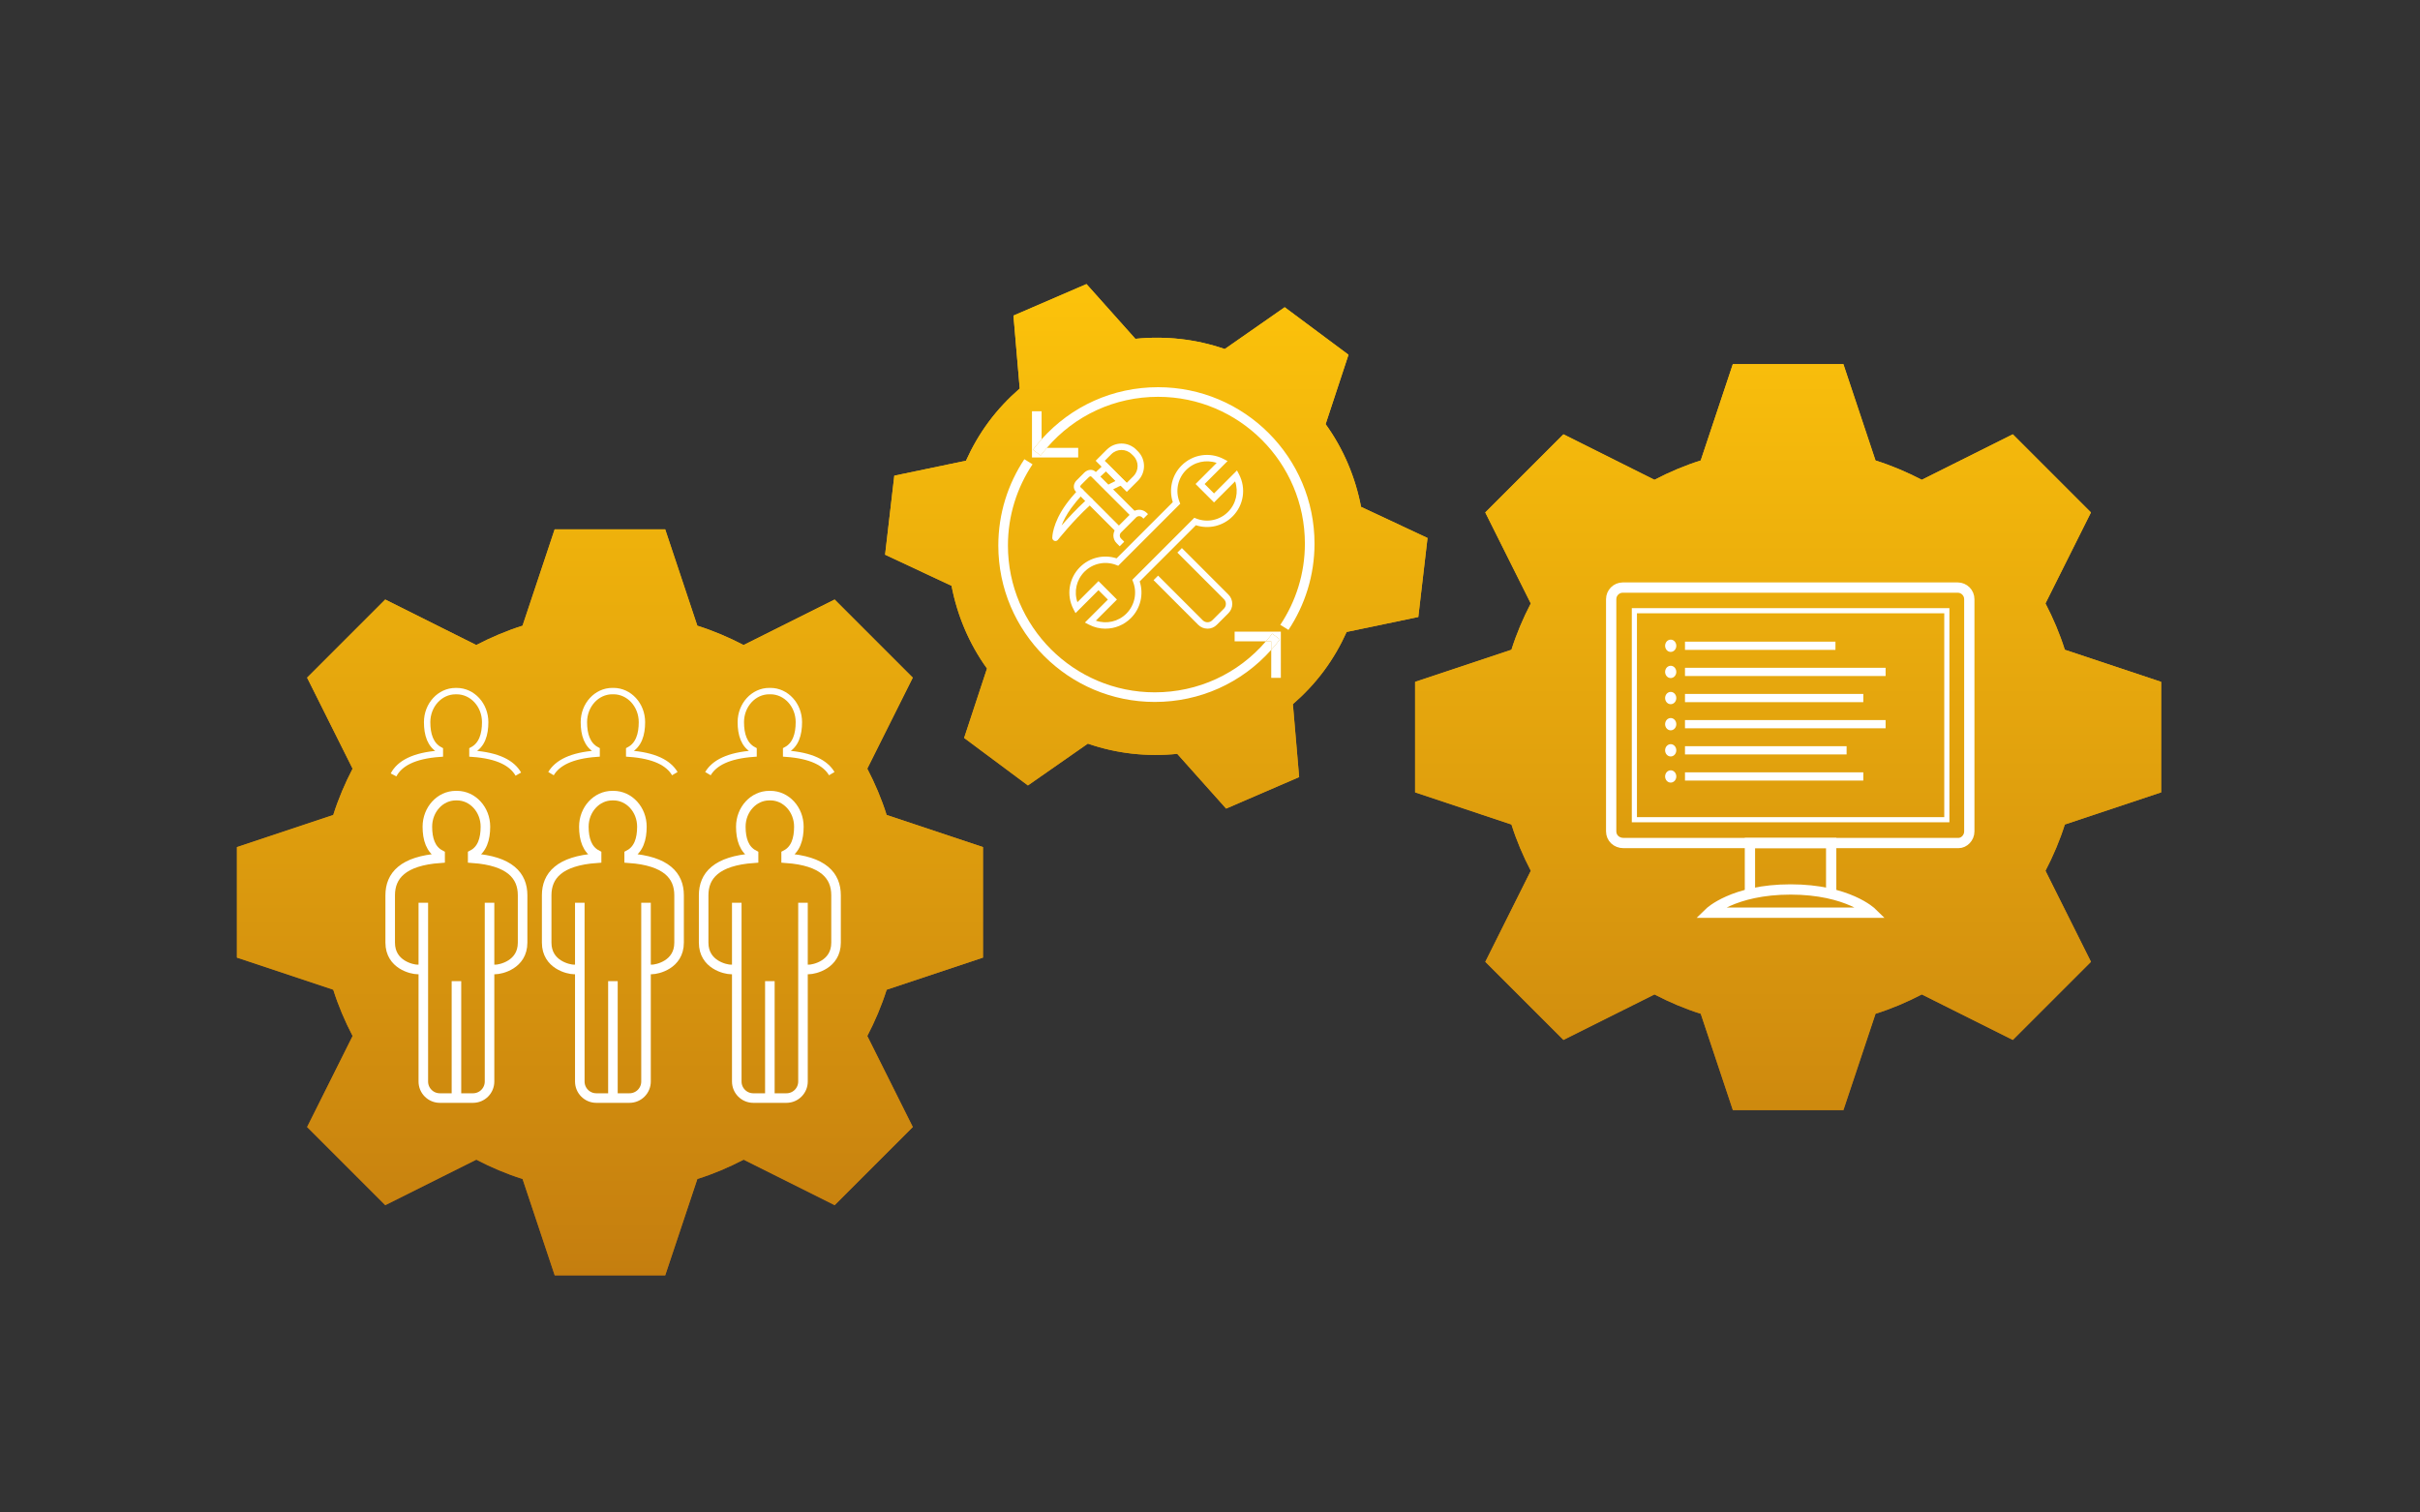 <?xml version="1.0" encoding="UTF-8"?>
<svg id="Layer_1" data-name="Layer 1" xmlns="http://www.w3.org/2000/svg" xmlns:xlink="http://www.w3.org/1999/xlink" viewBox="0 0 800 500">
  <rect x="0" y="0" width="800" height="500" fill="#333333" stroke="none"/>
  <defs>
    <style>
      .cls-1 {
        fill: url(#linear-gradient-4);
      }

      .cls-2 {
        fill: url(#linear-gradient-3);
      }

      .cls-3 {
        fill: url(#linear-gradient-2);
      }

      .cls-4 {
        stroke-width: 2.72px;
      }

      .cls-4, .cls-5, .cls-6, .cls-7, .cls-8, .cls-9 {
        stroke: #fff;
        stroke-miterlimit: 10;
      }

      .cls-4, .cls-10 {
        fill: #fff;
      }

      .cls-5 {
        stroke-width: 3.4px;
      }

      .cls-5, .cls-6, .cls-7, .cls-8, .cls-9 {
        fill: none;
      }

      .cls-6, .cls-9 {
        stroke-width: 3.16px;
      }

      .cls-11 {
        fill: url(#linear-gradient);
      }

      .cls-7 {
        stroke-width: 2.11px;
      }

      .cls-7, .cls-9 {
        fill-rule: evenodd;
      }

      .cls-8 {
        stroke-width: 1.7px;
      }
    </style>
    <linearGradient id="linear-gradient" x1="396.39" y1="93.92" x2="396.39" y2="421.61" gradientUnits="userSpaceOnUse">
      <stop offset="0" stop-color="#ffc60b"/>
      <stop offset="1" stop-color="#aa5d11"/>
    </linearGradient>
    <linearGradient id="linear-gradient-2" x1="201.65" y1="78.59" x2="201.65" y2="578.59" xlink:href="#linear-gradient"/>
    <linearGradient id="linear-gradient-3" x1="382.24" y1="78.59" x2="382.24" y2="578.59" xlink:href="#linear-gradient"/>
    <linearGradient id="linear-gradient-4" x1="591.12" y1="78.59" x2="591.12" y2="578.59" xlink:href="#linear-gradient"/>
  </defs>
  <g>
    <path class="cls-11" d="M324.95,316.57l-31.85,10.62c-1.68,5.33-3.85,10.43-6.4,15.3l15.04,30.09-25.83,25.83-30.09-15.04c-4.88,2.54-9.98,4.71-15.3,6.39l-10.62,31.85h-36.54l-10.62-31.85c-5.33-1.68-10.43-3.86-15.3-6.39l-30.09,15.04-25.83-25.83,15.04-30.09c-2.54-4.88-4.71-9.98-6.4-15.3l-31.85-10.62v-36.53l31.85-10.62c1.68-5.33,3.85-10.43,6.39-15.3l-15.04-30.09,25.83-25.83,30.09,15.04c4.88-2.54,9.98-4.71,15.3-6.39l10.62-31.85h36.54l10.62,31.85c5.33,1.68,10.43,3.86,15.3,6.39l30.09-15.04,25.83,25.83-15.04,30.09c2.54,4.88,4.71,9.98,6.39,15.3l31.85,10.62v36.53ZM437.61,221.83c-3.05,4.1-6.5,7.73-10.21,10.95l2.07,24.11-24.14,10.42-16.16-18.1c-9.87,1-19.95-.05-29.55-3.38l-19.81,13.82-21.09-15.7,7.56-22.95c-5.95-8.24-9.84-17.6-11.72-27.34l-21.97-10.29,3.05-26.12,23.69-4.94c2.02-4.48,4.51-8.82,7.56-12.92,3.05-4.1,6.5-7.73,10.21-10.95l-2.07-24.11,24.14-10.42,16.16,18.1c9.87-1,19.95.05,29.55,3.38l19.81-13.82,21.09,15.7-7.56,22.95c5.95,8.24,9.85,17.6,11.72,27.34l21.97,10.29-3.05,26.12-23.69,4.94c-2.02,4.48-4.51,8.82-7.56,12.92ZM714.43,261.95l-31.85,10.62c-1.68,5.33-3.85,10.43-6.4,15.3l15.04,30.09-25.83,25.83-30.09-15.04c-4.88,2.54-9.98,4.71-15.3,6.39l-10.62,31.85h-36.54l-10.62-31.85c-5.33-1.68-10.43-3.86-15.3-6.39l-30.09,15.04-25.83-25.83,15.04-30.09c-2.54-4.88-4.71-9.98-6.4-15.3l-31.85-10.62v-36.53l31.85-10.62c1.68-5.33,3.85-10.43,6.39-15.3l-15.04-30.09,25.83-25.83,30.09,15.04c4.88-2.54,9.98-4.71,15.3-6.39l10.62-31.85h36.54l10.62,31.85c5.33,1.68,10.43,3.86,15.3,6.39l30.09-15.04,25.83,25.83-15.04,30.09c2.54,4.88,4.71,9.98,6.39,15.3l31.85,10.62v36.53Z"/>
    <path class="cls-3" d="M286.71,254.11l15.04-30.09-25.83-25.83-30.09,15.04c-4.88-2.54-9.98-4.71-15.3-6.39l-10.62-31.85h-36.54l-10.62,31.85c-5.33,1.68-10.43,3.86-15.3,6.39l-30.09-15.04-25.83,25.83,15.04,30.09c-2.54,4.88-4.71,9.98-6.39,15.3l-31.85,10.62v36.53l31.85,10.62c1.68,5.33,3.85,10.43,6.4,15.3l-15.04,30.09,25.83,25.83,30.09-15.04c4.88,2.54,9.98,4.71,15.3,6.39l10.62,31.85h36.54l10.62-31.85c5.33-1.68,10.43-3.86,15.3-6.39l30.09,15.04,25.83-25.83-15.04-30.09c2.54-4.88,4.71-9.98,6.4-15.3l31.85-10.62v-36.53l-31.85-10.62c-1.68-5.33-3.85-10.43-6.39-15.3Z"/>
    <path class="cls-2" d="M471.91,177.85l-21.97-10.29c-1.87-9.74-5.77-19.1-11.72-27.34l7.56-22.95-21.09-15.7-19.81,13.82c-9.6-3.33-19.68-4.38-29.55-3.38l-16.16-18.1-24.14,10.42,2.07,24.11c-3.71,3.22-7.16,6.85-10.21,10.95-3.05,4.1-5.54,8.44-7.56,12.92l-23.69,4.94-3.05,26.12,21.97,10.29c1.87,9.74,5.77,19.1,11.72,27.34l-7.56,22.95,21.09,15.7,19.81-13.82c9.6,3.33,19.68,4.38,29.55,3.38l16.16,18.1,24.14-10.42-2.07-24.11c3.71-3.22,7.16-6.85,10.21-10.95,3.05-4.1,5.54-8.44,7.56-12.92l23.69-4.94,3.05-26.12Z"/>
    <path class="cls-1" d="M676.19,199.49l15.04-30.09-25.83-25.83-30.09,15.04c-4.88-2.54-9.98-4.71-15.3-6.39l-10.62-31.85h-36.54l-10.62,31.85c-5.33,1.68-10.43,3.86-15.3,6.39l-30.09-15.04-25.83,25.83,15.04,30.09c-2.54,4.88-4.71,9.98-6.39,15.3l-31.85,10.62v36.53l31.85,10.62c1.68,5.33,3.85,10.43,6.4,15.3l-15.04,30.09,25.83,25.83,30.09-15.04c4.88,2.54,9.98,4.71,15.3,6.39l10.62,31.85h36.54l10.62-31.85c5.33-1.68,10.43-3.86,15.3-6.39l30.09,15.04,25.83-25.83-15.04-30.09c2.54-4.88,4.71-9.98,6.4-15.3l31.85-10.62v-36.53l-31.85-10.62c-1.68-5.33-3.85-10.43-6.39-15.3Z"/>
  </g>
  <g>
    <g>
      <g>
        <path class="cls-10" d="M418.5,212c-9.24,10.76-22.46,16.87-36.77,16.87-26.76,0-48.53-21.77-48.53-48.53,0-9.92,3-19.15,8.13-26.85l-2.7-1.68c-5.43,8.18-8.61,17.99-8.61,28.53,0,28.52,23.2,51.71,51.71,51.71,14.91,0,28.7-6.23,38.51-17.22v-2.83h-1.73Z"/>
        <path class="cls-10" d="M408.14,212h10.36c.71-.82,1.4-1.66,2.05-2.54l2.55,1.91c-.91,1.21-1.87,2.35-2.86,3.46v9.26h3.18v-15.28h-15.28v3.18Z"/>
        <path class="cls-10" d="M420.56,209.46c-.66.88-1.35,1.72-2.05,2.54h1.73v2.83c.99-1.11,1.96-2.25,2.86-3.46l-2.55-1.91Z"/>
      </g>
      <g>
        <path class="cls-10" d="M346.07,148.05c9.24-10.76,22.46-16.87,36.77-16.87,26.76,0,48.53,21.77,48.53,48.53,0,9.92-3,19.15-8.13,26.85l2.7,1.68c5.43-8.18,8.61-17.99,8.61-28.53,0-28.52-23.2-51.71-51.71-51.71-14.91,0-28.7,6.23-38.51,17.22v2.83s1.73,0,1.73,0Z"/>
        <path class="cls-10" d="M356.43,148.05h-10.36c-.71.82-1.4,1.66-2.05,2.54l-2.55-1.91c.91-1.21,1.87-2.35,2.86-3.46v-9.26s-3.18,0-3.18,0v15.28s15.28,0,15.28,0v-3.18Z"/>
        <path class="cls-10" d="M344.34,145.22c-.99,1.11-1.96,2.25-2.86,3.46l2.55,1.91c.66-.88,1.35-1.72,2.05-2.54"/>
      </g>
    </g>
    <g>
      <path class="cls-10" d="M365.45,207.83c-1.88,0-3.77-.44-5.52-1.36l-1.28-.67,7.59-7.59-3.11-3.11-7.59,7.59-.67-1.28c-2.42-4.64-1.56-10.23,2.14-13.93,3.18-3.18,7.87-4.29,12.11-2.9l18.58-18.58c-1.38-4.24-.28-8.93,2.9-12.11,3.69-3.7,9.29-4.57,13.93-2.14l1.28.67-7.59,7.59,3.11,3.11,7.59-7.6.67,1.28c2.42,4.64,1.56,10.24-2.14,13.93-3.18,3.18-7.87,4.29-12.11,2.9l-18.58,18.58c1.38,4.24.28,8.93-2.9,12.11-2.3,2.3-5.33,3.5-8.41,3.5ZM362.27,205.18c3.51,1.21,7.41.34,10.1-2.35,2.75-2.76,3.62-6.88,2.19-10.51l-.25-.64,20.5-20.51.64.25c3.63,1.43,7.76.57,10.5-2.19,2.69-2.69,3.55-6.6,2.35-10.1l-6.97,6.97-6.1-6.1,6.97-6.97c-3.51-1.21-7.41-.34-10.1,2.35-2.76,2.75-3.62,6.88-2.19,10.5l.25.64-20.5,20.51-.64-.25c-3.64-1.42-7.76-.56-10.5,2.19-2.69,2.69-3.55,6.6-2.35,10.1l6.97-6.97,6.1,6.1-6.97,6.97Z"/>
      <path class="cls-10" d="M399.18,207.82c-1.16,0-2.25-.45-3.08-1.27l-14.76-14.76,1.5-1.5,14.76,14.76c.87.88,2.29.87,3.16,0l3.83-3.83c.42-.42.66-.98.66-1.58s-.23-1.16-.66-1.58l-15.38-15.38,1.5-1.5,15.38,15.38c.82.82,1.27,1.92,1.27,3.08s-.45,2.25-1.28,3.08l-3.83,3.83c-.82.82-1.92,1.28-3.08,1.28Z"/>
      <path class="cls-10" d="M370.14,180.58l-1.04-1.04c-1.38-1.38-1.38-3.63,0-5.01l4.98-4.98c1.38-1.38,3.63-1.38,5.01,0l.41.41-1.5,1.5-.41-.41c-.55-.56-1.46-.56-2.01,0l-4.98,4.98c-.56.55-.56,1.46,0,2.01l1.04,1.04-1.49,1.5Z"/>
      <path class="cls-10" d="M369.02,175.89l-13.39-13.39c-.49-.49-.71-1.19-.63-1.92.08-.65.39-1.28.89-1.78l2.57-2.57c.58-.58,1.34-.91,2.09-.91h0c.62,0,1.19.23,1.61.64l13.39,13.39-1.5,1.5-13.39-13.39c-.25-.04-.49.05-.7.26l-2.57,2.57c-.31.31-.32.65-.26.7l13.39,13.39-1.5,1.5Z"/>
      <path class="cls-10" d="M372.48,162.6l-10.28-10.28,3.69-3.69c2.68-2.67,7.03-2.67,9.71,0l.58.58c2.67,2.68,2.67,7.03,0,9.71l-3.69,3.69ZM365.2,152.32l7.29,7.29,2.19-2.19c1.85-1.85,1.85-4.86,0-6.71l-.58-.57c-1.85-1.85-4.86-1.85-6.71,0l-2.19,2.19Z"/>
      <path class="cls-10" d="M348.92,178.86c-.11,0-.23-.02-.34-.06-.42-.14-.71-.54-.72-.99,0-.19.01-4.79,4.54-11.07,1.06-1.47,2.42-3.11,4.03-4.87.39-.43,1.07-.46,1.49-.07.43.39.46,1.06.07,1.49-1.56,1.7-2.86,3.28-3.88,4.68-1.58,2.19-2.56,4.15-3.17,5.74,1.99-2.28,4.81-5.36,7.84-8.13.27-.25.55-.49.83-.73.44-.37,1.11-.33,1.49.12.38.45.32,1.11-.12,1.49-.26.22-.51.44-.77.68-5.56,5.09-10.42,11.24-10.47,11.3-.2.26-.51.41-.83.41Z"/>
      <path class="cls-10" d="M366.75,162.44l-1.06-1.84c1.22-.7,2.28-1.23,3.07-1.6l-3.16-3.16c-.6.54-1.54,1.39-2.65,2.45l-1.46-1.53c2.01-1.91,3.46-3.17,3.46-3.17l.74-.64,6.8,6.8-1.51.59s-1.81.71-4.23,2.11Z"/>
    </g>
  </g>
  <g>
    <g>
      <path class="cls-9" d="M139.94,298.44v59.09c0,3.02,2.45,5.47,5.47,5.47h10.95c3.02,0,5.47-2.45,5.47-5.47v-59.09"/>
      <line class="cls-6" x1="150.89" y1="324.35" x2="150.89" y2="362.94"/>
      <path class="cls-9" d="M139.94,320.48h-1.97c-1.68,0-8.98-1.52-8.98-8.86v-15.66c0-6.47,4.2-11.37,16.5-12.25v-1.19c-3.14-1.67-4.21-5.17-4.21-9.23,0-5.67,4.21-10.27,9.41-10.27h.37c5.2,0,9.41,4.6,9.41,10.27,0,4.06-1.07,7.56-4.21,9.23v1.19c12.3.88,16.5,5.78,16.5,12.25v15.66c0,7.34-7.3,8.86-8.98,8.86h-1.97"/>
    </g>
    <g>
      <path class="cls-9" d="M191.67,298.44v59.09c0,3.02,2.45,5.47,5.47,5.47h10.95c3.02,0,5.47-2.45,5.47-5.47v-59.09"/>
      <line class="cls-6" x1="202.62" y1="324.35" x2="202.62" y2="362.94"/>
      <path class="cls-9" d="M191.67,320.48h-1.97c-1.68,0-8.98-1.52-8.98-8.86v-15.66c0-6.47,4.2-11.37,16.5-12.25v-1.19c-3.14-1.67-4.21-5.17-4.21-9.23,0-5.67,4.21-10.27,9.41-10.27h.37c5.2,0,9.41,4.6,9.41,10.27,0,4.06-1.07,7.56-4.21,9.23v1.19c12.3.88,16.5,5.78,16.5,12.25v15.66c0,7.34-7.3,8.86-8.98,8.86h-1.97"/>
    </g>
    <g>
      <path class="cls-9" d="M243.56,298.44v59.09c0,3.02,2.45,5.47,5.47,5.47h10.95c3.02,0,5.47-2.45,5.47-5.47v-59.09"/>
      <line class="cls-6" x1="254.5" y1="324.35" x2="254.5" y2="362.94"/>
      <path class="cls-9" d="M243.56,320.48h-1.97c-1.68,0-8.98-1.52-8.98-8.86v-15.66c0-6.47,4.2-11.37,16.5-12.25v-1.19c-3.14-1.67-4.21-5.17-4.21-9.23,0-5.67,4.21-10.27,9.41-10.27h.37c5.2,0,9.41,4.6,9.41,10.27,0,4.06-1.07,7.56-4.21,9.23v1.19c12.3.88,16.5,5.78,16.5,12.25v15.66c0,7.34-7.3,8.86-8.98,8.86h-1.97"/>
    </g>
    <path class="cls-7" d="M130.1,256.17c1.98-3.77,6.63-6.39,15.31-7.01v-1.19c-3.14-1.67-4.21-5.17-4.21-9.23,0-5.67,4.21-10.27,9.41-10.27h.37c5.2,0,9.41,4.6,9.41,10.27,0,4.06-1.07,7.56-4.21,9.23v1.19c8.48.6,13.11,3.13,15.17,6.75"/>
    <path class="cls-7" d="M182.15,255.75c2.1-3.54,6.72-6,15.08-6.6v-1.19c-3.14-1.67-4.21-5.17-4.21-9.23,0-5.67,4.21-10.27,9.41-10.27h.37c5.2,0,9.41,4.6,9.41,10.27,0,4.06-1.07,7.56-4.21,9.23v1.19c8.36.6,12.98,3.05,15.08,6.6"/>
    <path class="cls-7" d="M234.03,255.75c2.1-3.54,6.72-6,15.08-6.6v-1.19c-3.14-1.67-4.21-5.17-4.21-9.23,0-5.67,4.21-10.27,9.41-10.27h.37c5.2,0,9.41,4.6,9.41,10.27,0,4.06-1.07,7.56-4.21,9.23v1.19c8.36.6,12.98,3.05,15.08,6.6"/>
  </g>
  <g>
    <g>
      <line class="cls-4" x1="557.02" y1="213.48" x2="606.76" y2="213.48"/>
      <line class="cls-4" x1="557.02" y1="222.12" x2="623.34" y2="222.12"/>
      <line class="cls-4" x1="557.02" y1="230.76" x2="615.97" y2="230.76"/>
      <line class="cls-4" x1="557.02" y1="239.4" x2="623.34" y2="239.4"/>
      <line class="cls-4" x1="557.02" y1="248.04" x2="610.45" y2="248.04"/>
      <g>
        <path class="cls-10" d="M552.3,249.84c-.89,0-1.61-.8-1.61-1.79s.72-1.79,1.61-1.79,1.61.8,1.61,1.79-.72,1.79-1.61,1.79Z"/>
        <path class="cls-10" d="M552.3,246.49c.76,0,1.37.7,1.37,1.55s-.62,1.55-1.37,1.55-1.37-.7-1.37-1.55.62-1.55,1.37-1.55M552.3,246.01c-1.02,0-1.85.91-1.85,2.03s.83,2.03,1.85,2.03,1.85-.91,1.85-2.03-.83-2.03-1.85-2.03h0Z"/>
      </g>
      <g>
        <path class="cls-10" d="M552.3,232.56c-.89,0-1.61-.8-1.61-1.79s.72-1.79,1.61-1.79,1.61.8,1.61,1.79-.72,1.79-1.61,1.79Z"/>
        <path class="cls-10" d="M552.3,229.21c.76,0,1.37.7,1.37,1.55s-.62,1.55-1.37,1.55-1.37-.7-1.37-1.55.62-1.55,1.37-1.55M552.3,228.73c-1.02,0-1.85.91-1.85,2.03s.83,2.03,1.85,2.03,1.85-.91,1.85-2.03-.83-2.03-1.85-2.03h0Z"/>
      </g>
      <g>
        <path class="cls-10" d="M552.3,215.28c-.89,0-1.61-.8-1.61-1.79s.72-1.79,1.61-1.79,1.61.8,1.61,1.79-.72,1.79-1.61,1.79Z"/>
        <path class="cls-10" d="M552.3,211.93c.76,0,1.37.7,1.37,1.55s-.62,1.55-1.37,1.55-1.37-.7-1.37-1.55.62-1.55,1.37-1.55M552.3,211.45c-1.02,0-1.85.91-1.85,2.03s.83,2.03,1.85,2.03,1.85-.91,1.85-2.03-.83-2.03-1.85-2.03h0Z"/>
      </g>
      <g>
        <path class="cls-10" d="M552.3,241.2c-.89,0-1.61-.8-1.61-1.79s.72-1.79,1.61-1.79,1.61.8,1.61,1.79-.72,1.79-1.61,1.79Z"/>
        <path class="cls-10" d="M552.3,237.85c.76,0,1.37.7,1.37,1.55s-.62,1.55-1.37,1.55-1.37-.7-1.37-1.55.62-1.55,1.37-1.55M552.3,237.37c-1.02,0-1.85.91-1.85,2.03s.83,2.03,1.85,2.03,1.85-.91,1.85-2.03-.83-2.03-1.85-2.03h0Z"/>
      </g>
      <line class="cls-4" x1="557.02" y1="256.68" x2="615.97" y2="256.68"/>
      <g>
        <path class="cls-10" d="M552.3,258.48c-.89,0-1.61-.8-1.61-1.79s.72-1.79,1.61-1.79,1.61.8,1.61,1.79-.72,1.79-1.61,1.79Z"/>
        <path class="cls-10" d="M552.3,255.13c.76,0,1.37.7,1.37,1.55s-.62,1.55-1.37,1.55-1.37-.7-1.37-1.55.62-1.55,1.37-1.55M552.3,254.65c-1.02,0-1.85.91-1.85,2.03s.83,2.03,1.85,2.03,1.85-.91,1.85-2.03-.83-2.03-1.85-2.03h0Z"/>
      </g>
      <g>
        <path class="cls-10" d="M552.3,223.92c-.89,0-1.61-.8-1.61-1.79s.72-1.79,1.61-1.79,1.61.8,1.61,1.79-.72,1.79-1.61,1.79Z"/>
        <path class="cls-10" d="M552.3,220.57c.76,0,1.37.7,1.37,1.55s-.62,1.55-1.37,1.55-1.37-.7-1.37-1.55.62-1.55,1.37-1.55M552.3,220.09c-1.02,0-1.85.91-1.85,2.03s.83,2.03,1.85,2.03,1.85-.91,1.85-2.03-.83-2.03-1.85-2.03h0Z"/>
      </g>
    </g>
    <path class="cls-5" d="M618.79,301.72s-7.84-7.68-26.87-7.68-26.87,7.68-26.87,7.68h53.74Z"/>
    <path class="cls-5" d="M647.42,278.69h-110.71c-2.38,0-4.09-1.72-4.09-3.84v-76.77c0-2.12,1.72-3.84,3.84-3.84h110.71c2.12,0,3.84,1.72,3.84,3.84v76.77c0,2.12-1.72,3.84-3.58,3.84Z"/>
    <polyline class="cls-5" points="578.49 295.51 578.49 278.69 605.35 278.69 605.35 295.51"/>
    <rect class="cls-8" x="540.29" y="201.89" width="103.29" height="69.09"/>
  </g>
</svg>
